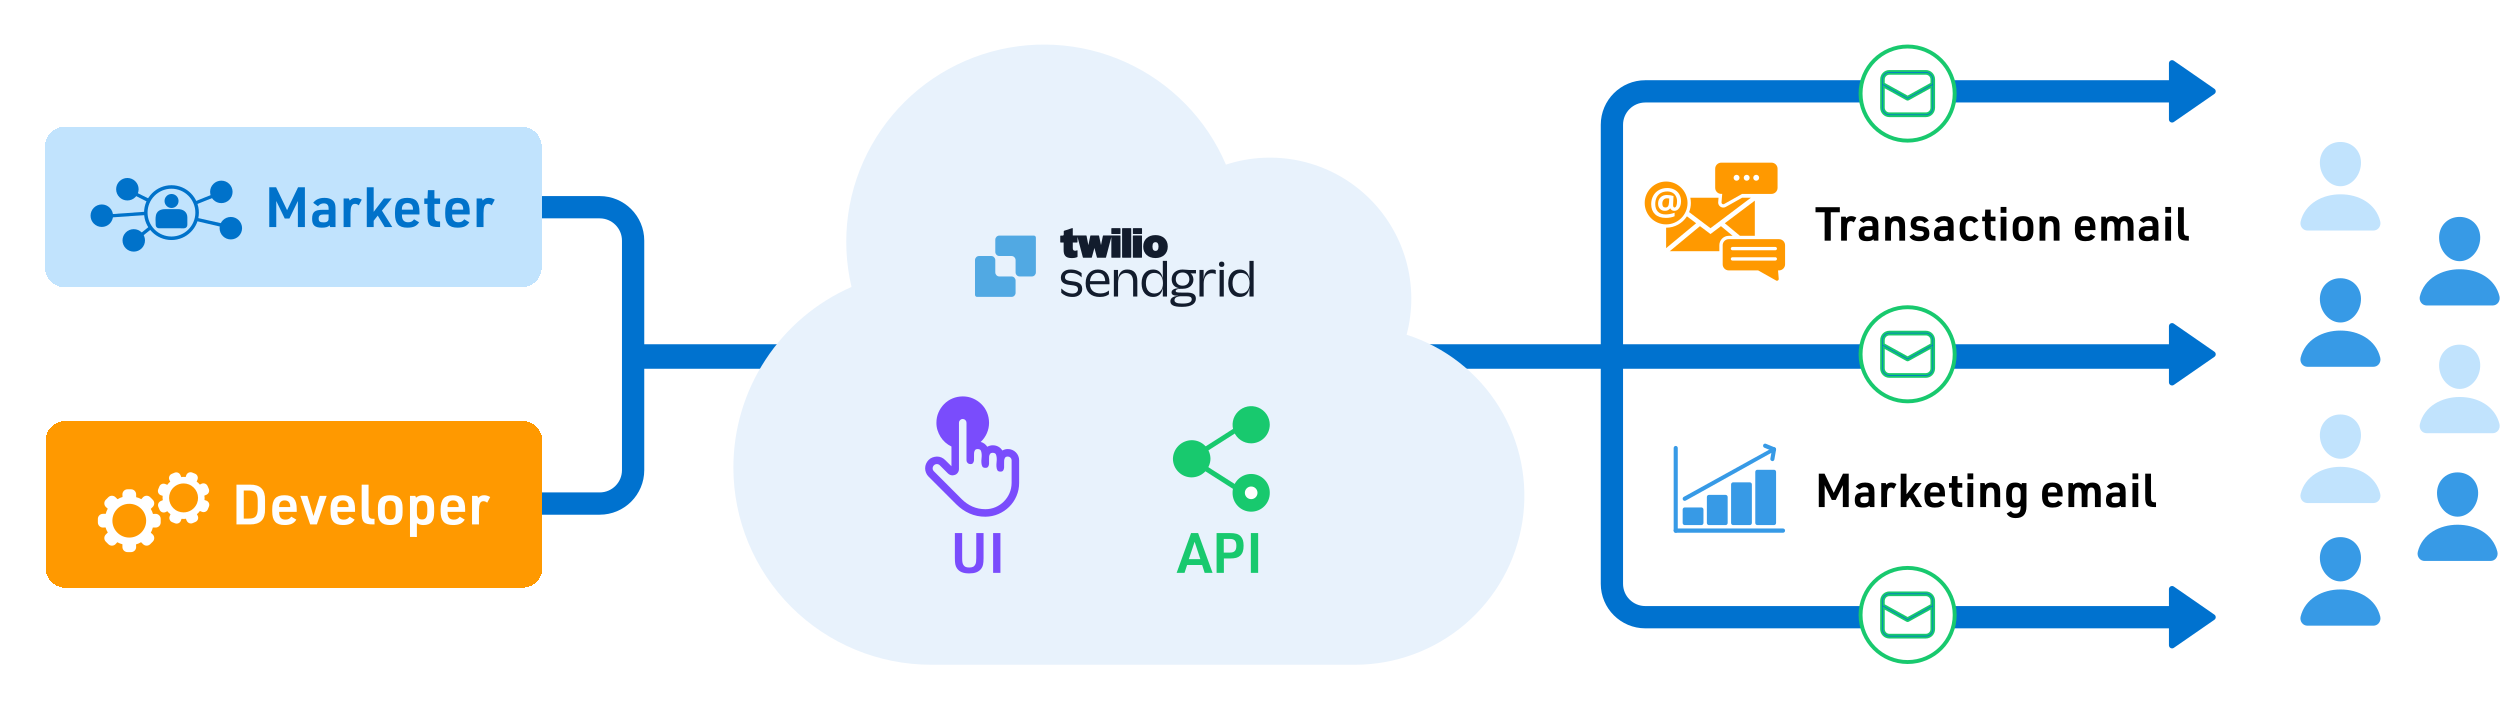 <svg fill="none" height="319" viewBox="0 0 1122 319" width="1122" xmlns="http://www.w3.org/2000/svg" xmlns:xlink="http://www.w3.org/1999/xlink"><filter id="a" color-interpolation-filters="sRGB" filterUnits="userSpaceOnUse" height="112.054" width="263" x=".141" y="36.879"><feFlood flood-opacity="0" result="BackgroundImageFix"/><feColorMatrix in="SourceAlpha" result="hardAlpha" type="matrix" values="0 0 0 0 0 0 0 0 0 0 0 0 0 0 0 0 0 0 127 0"/><feOffset/><feGaussianBlur stdDeviation="10"/><feComposite in2="hardAlpha" operator="out"/><feColorMatrix type="matrix" values="0 0 0 0 0 0 0 0 0 0 0 0 0 0 0 0 0 0 0.08 0"/><feBlend in2="BackgroundImageFix" mode="normal" result="effect1_dropShadow_3832_26396"/><feBlend in="SourceGraphic" in2="effect1_dropShadow_3832_26396" mode="normal" result="shape"/></filter><filter id="b" color-interpolation-filters="sRGB" filterUnits="userSpaceOnUse" height="114.854" width="263" x=".422" y="168.933"><feFlood flood-opacity="0" result="BackgroundImageFix"/><feColorMatrix in="SourceAlpha" result="hardAlpha" type="matrix" values="0 0 0 0 0 0 0 0 0 0 0 0 0 0 0 0 0 0 127 0"/><feOffset/><feGaussianBlur stdDeviation="10"/><feComposite in2="hardAlpha" operator="out"/><feColorMatrix type="matrix" values="0 0 0 0 0 0 0 0 0 0 0 0 0 0 0 0 0 0 0.08 0"/><feBlend in2="BackgroundImageFix" mode="normal" result="effect1_dropShadow_3832_26396"/><feBlend in="SourceGraphic" in2="effect1_dropShadow_3832_26396" mode="normal" result="shape"/></filter><filter id="c" color-interpolation-filters="sRGB" filterUnits="userSpaceOnUse" height="318.339" width="395" x="309.141" y="0"><feFlood flood-opacity="0" result="BackgroundImageFix"/><feColorMatrix in="SourceAlpha" result="hardAlpha" type="matrix" values="0 0 0 0 0 0 0 0 0 0 0 0 0 0 0 0 0 0 127 0"/><feOffset/><feGaussianBlur stdDeviation="10"/><feComposite in2="hardAlpha" operator="out"/><feColorMatrix type="matrix" values="0 0 0 0 0 0 0 0 0 0 0 0 0 0 0 0 0 0 0.08 0"/><feBlend in2="BackgroundImageFix" mode="normal" result="effect1_dropShadow_3832_26396"/><feBlend in="SourceGraphic" in2="effect1_dropShadow_3832_26396" mode="normal" result="shape"/></filter><clipPath id="d"><path d="m738.141 73h63v53h-63z"/></clipPath><clipPath id="e"><path d="m751.141 199.097h50v40h-50z"/></clipPath><clipPath id="f"><path d="m40.641 79.879h68v33.053h-68z"/></clipPath><clipPath id="g"><path d="m43.922 211.933h50v35.855h-50z"/></clipPath><clipPath id="h"><path d="m410.141 177.903h54v54h-54z"/></clipPath><path d="m220.141 93h49c8.284 0 15 6.716 15 15v103c0 8.284-6.716 15-15 15h-49" stroke="#0072cf" stroke-width="10"/><path d="m978.422 41h-240c-8.284 0-15 6.716-15 15v206c0 8.284 6.716 15 15 15h240" stroke="#0072cf" stroke-width="10"/><circle cx="856.141" cy="42" fill="#fff" r="21.12" stroke="#18c96e" stroke-width="1.76"/><path d="m866.62 37.612.227-.126v-.259-1.563c0-.673-.26-1.321-.726-1.8-.466-.48-1.102-.752-1.767-.752h-16.427c-.665 0-1.301.272-1.767.752-.466.479-.726 1.127-.726 1.8v1.563.259l.227.126 10.266 5.686.214.118.213-.118zm-20.533 1.629-.653-.362v.747 8.71c0 .673.26 1.321.726 1.8.466.48 1.102.752 1.767.752h16.427c.665 0 1.301-.272 1.767-.752.466-.479.726-1.127.726-1.8v-8.71-.747l-.653.362-9.78 5.415c-.085.047-.179.071-.273.071-.095 0-.189-.024-.274-.071zm-1.826 9.095v-10.48-2.192c0-1.008.389-1.971 1.078-2.68.688-.708 1.62-1.104 2.588-1.104h16.427c.968 0 1.9.396 2.588 1.104.689.709 1.079 1.673 1.079 2.68v12.672c0 1.008-.39 1.971-1.079 2.68-.688.708-1.62 1.104-2.588 1.104h-16.427c-.968 0-1.9-.396-2.588-1.104-.689-.709-1.078-1.673-1.078-2.68z" fill="#0072cf" stroke="#18c96e" stroke-width=".88"/><path d="m279.422 160h699" stroke="#0072cf" stroke-width="11"/><path d="m993.817 42.153c.187-.129.339-.3.444-.501.106-.201.161-.424.161-.65s-.055-.45-.161-.65c-.105-.201-.257-.372-.444-.501l-18.199-12.601c-.21-.146-.455-.231-.711-.247-.255-.016-.509.038-.736.157-.226.119-.416.297-.548.516s-.202.47-.201.725v25.202c.001.255.071.505.204.723.132.218.322.396.548.514.225.118.479.173.734.158.254-.015.5-.099.71-.244z" fill="#0072cf"/><path d="m993.817 160.153c.187-.129.339-.301.444-.501.106-.201.161-.424.161-.65 0-.227-.055-.45-.161-.65-.105-.201-.257-.373-.444-.501l-18.199-12.601c-.21-.146-.455-.231-.711-.247-.255-.016-.509.038-.736.157-.226.118-.416.297-.548.516-.132.218-.202.469-.201.725v25.202c.001.255.071.505.204.723.132.218.322.395.548.514.225.118.479.173.734.158.254-.016.5-.1.71-.244z" fill="#0072cf"/><path d="m993.817 278.153c.187-.129.339-.301.444-.501.106-.201.161-.424.161-.65 0-.227-.055-.45-.161-.65-.105-.201-.257-.373-.444-.501l-18.199-12.601c-.21-.146-.455-.231-.711-.247-.255-.016-.509.038-.736.157-.226.118-.416.297-.548.516-.132.218-.202.469-.201.725v25.202c.001.255.071.505.204.723.132.218.322.395.548.514.225.118.479.173.734.158.254-.016.5-.1.71-.244z" fill="#0072cf"/><path d="m818.895 108v-12.747h-4.095v-2.247h10.92v2.247h-4.074v12.747zm7.396 0v-10.773h1.995l.315.777c.672-.735 1.281-1.008 2.226-1.008.777 0 1.428.189 2.31.672l-1.134 2.142c-.546-.42-.945-.567-1.428-.567-1.197 0-1.68 1.029-1.68 3.549v5.208zm14.116-6.51v-.483c0-1.344-.567-1.932-1.827-1.932-.882 0-1.617.357-2.184 1.071l-1.806-1.281c.966-1.26 2.352-1.869 4.242-1.869s3.213.63 3.78 1.806c.294.609.399 1.323.399 2.667v6.531h-2.037l-.168-.63c-.693.63-1.47.861-2.94.861-2.667 0-3.675-.924-3.675-3.339 0-2.583.987-3.402 4.032-3.402zm0 1.764h-1.869c-1.344 0-1.869.441-1.869 1.533s.462 1.449 1.869 1.449c.84 0 1.365-.189 1.638-.588.189-.252.231-.525.231-1.26zm5.654 4.746v-10.773h1.953l.231.945c.693-.84 1.491-1.176 2.877-1.176 1.848 0 3.066.714 3.57 2.079.231.609.315 1.428.315 2.751v6.174h-2.604v-5.88c0-2.079-.504-2.898-1.806-2.898-1.407 0-1.932.861-1.932 3.213v5.565zm10.884-1.827 1.911-1.113c.63.882 1.155 1.113 2.436 1.113 1.449 0 2.142-.441 2.142-1.365 0-.462-.21-.798-.588-.945-.336-.147-.336-.147-1.722-.315-2.667-.336-3.612-1.155-3.612-3.129 0-2.205 1.386-3.423 3.885-3.423 2.016 0 3.339.63 4.221 2.058l-1.932 1.113c-.567-.84-1.092-1.113-2.1-1.113-1.029 0-1.596.441-1.596 1.239 0 .777.399 1.029 1.869 1.197 1.68.189 2.436.378 3.066.819.651.462.987 1.344.987 2.541 0 2.31-1.449 3.381-4.515 3.381-2.247 0-3.717-.672-4.452-2.058zm17.238-4.683v-.483c0-1.344-.567-1.932-1.827-1.932-.882 0-1.617.357-2.184 1.071l-1.806-1.281c.966-1.26 2.352-1.869 4.242-1.869s3.213.63 3.78 1.806c.294.609.399 1.323.399 2.667v6.531h-2.037l-.168-.63c-.693.63-1.47.861-2.94.861-2.667 0-3.675-.924-3.675-3.339 0-2.583.987-3.402 4.032-3.402zm0 1.764h-1.869c-1.344 0-1.869.441-1.869 1.533s.462 1.449 1.869 1.449c.84 0 1.365-.189 1.638-.588.189-.252.231-.525.231-1.26zm11.954 1.827 1.932 1.092c-.861 1.407-2.184 2.058-4.095 2.058-3.045 0-4.473-1.68-4.473-5.229v-.672c0-1.827.273-2.961.924-3.822.735-.987 1.932-1.512 3.465-1.512 1.911 0 3.192.672 3.99 2.079l-1.953 1.092c-.525-.819-1.008-1.092-1.827-1.092-1.365 0-1.995.945-1.995 3.024v1.155c0 1.911.693 2.877 2.058 2.877.882 0 1.449-.294 1.974-1.05zm4.679-5.796h-1.218v-2.058h1.218l.147-3.15h2.457v3.15h2.142v2.058h-2.142v4.473c0 1.638.42 2.142 1.848 2.121h.294v2.121h-.378c-3.612 0-4.368-.777-4.368-4.494zm7.069-3.738v-2.667h2.604v2.667zm0 12.453v-10.773h2.604v10.773zm5.405-4.578v-1.617c0-3.381 1.386-4.809 4.662-4.809 3.255 0 4.641 1.428 4.641 4.809v1.617c0 3.381-1.386 4.809-4.641 4.809-3.276 0-4.662-1.428-4.662-4.809zm6.699-.189v-1.26c0-2.058-.588-2.898-2.037-2.898-1.47 0-2.058.84-2.058 2.898v1.26c0 2.058.588 2.898 2.058 2.898 1.449 0 2.037-.84 2.037-2.898zm5.368 4.767v-10.773h1.953l.231.945c.693-.84 1.491-1.176 2.877-1.176 1.848 0 3.066.714 3.57 2.079.231.609.315 1.428.315 2.751v6.174h-2.604v-5.88c0-2.079-.504-2.898-1.806-2.898-1.407 0-1.932.861-1.932 3.213v5.565zm18.469-4.746v.336c0 1.701.798 2.604 2.331 2.604 1.029 0 1.659-.315 2.226-1.113l1.911 1.113c-.903 1.449-2.163 2.037-4.431 2.037-3.255 0-4.662-1.554-4.662-5.166v-.756c0-3.759 1.344-5.313 4.62-5.313s4.62 1.554 4.62 5.313v.945zm-.021-1.806h4.179v-.231c0-1.47-.735-2.268-2.1-2.268-1.323 0-2.079.819-2.079 2.268zm9.237 6.552v-10.773h1.974l.189.903c.567-.756 1.449-1.134 2.625-1.134 1.302 0 2.352.504 2.94 1.386.609-.945 1.554-1.386 2.982-1.386 1.848 0 2.982.693 3.486 2.079.21.609.294 1.449.294 2.751v6.174h-2.604v-5.901c0-2.058-.462-2.877-1.638-2.877-1.218 0-1.701.903-1.701 3.129v5.649h-2.604v-5.859c0-2.1-.441-2.919-1.617-2.919-1.26 0-1.722.882-1.722 3.192v5.586zm23.057-6.51v-.483c0-1.344-.567-1.932-1.827-1.932-.882 0-1.617.357-2.184 1.071l-1.806-1.281c.966-1.26 2.352-1.869 4.242-1.869s3.213.63 3.78 1.806c.294.609.399 1.323.399 2.667v6.531h-2.037l-.168-.63c-.693.63-1.47.861-2.94.861-2.667 0-3.675-.924-3.675-3.339 0-2.583.987-3.402 4.032-3.402zm0 1.764h-1.869c-1.344 0-1.869.441-1.869 1.533s.462 1.449 1.869 1.449c.84 0 1.365-.189 1.638-.588.189-.252.231-.525.231-1.26zm5.675-7.707v-2.667h2.604v2.667zm0 12.453v-10.773h2.604v10.773zm5.721-14.994h2.604v10.752c-.021 1.638.42 2.142 1.848 2.121h.399v2.121h-.504c-3.528 0-4.347-.84-4.347-4.494z" fill="#000"/><g clip-path="url(#d)" fill="#f90"><path d="m746.62 89.64c-.379.427-.571 1.008-.571 1.748 0 1.155.47 1.731 1.411 1.731.492 0 .867-.173 1.124-.521.257-.348.413-.912.468-1.695l.106-1.813c-.279-.06-.593-.091-.944-.091-.684 0-1.217.214-1.596.641z"/><path d="m747.753 81.474c-5.308 0-9.612 4.305-9.612 9.614s4.304 9.614 9.612 9.614 9.613-4.305 9.613-9.614-4.305-9.614-9.613-9.614zm6.324 11.05c-.252.653-.608 1.167-1.066 1.539-.459.372-.994.557-1.602.557-.405 0-.763-.096-1.075-.291-.312-.194-.535-.449-.672-.768h-.132c-.591.706-1.342 1.059-2.257 1.059-.967 0-1.731-.291-2.29-.874-.557-.584-.838-1.381-.838-2.392 0-1.155.367-2.084 1.099-2.79.733-.706 1.691-1.059 2.872-1.059.47 0 .989.046 1.555.134.567.091 1.033.199 1.4.324l-.19 4.015c0 .761.209 1.141.624 1.141.351 0 .629-.255.838-.768.209-.511.312-1.181.312-2.007 0-.881-.182-1.659-.549-2.336-.368-.675-.881-1.191-1.546-1.546-.665-.355-1.424-.533-2.279-.533-1.104 0-2.064.228-2.881.682-.816.454-1.44 1.109-1.875 1.967-.434.857-.653 1.846-.653 2.968 0 1.51.404 2.67 1.21 3.477.807.807 1.976 1.21 3.508 1.21.581 0 1.217-.065 1.911-.192.694-.127 1.378-.317 2.053-.562v1.575c-1.172.497-2.471.747-3.899.747-2.079 0-3.7-.547-4.862-1.642s-1.743-2.615-1.743-4.564c0-1.352.298-2.579.891-3.681.593-1.102 1.438-1.966 2.535-2.593s2.36-.939 3.789-.939c1.202 0 2.278.247 3.224.74.946.492 1.675 1.193 2.192 2.101.513.908.77 1.957.77 3.143 0 .788-.125 1.508-.377 2.163z"/><path d="m771.643 110.059c0-2.329 1.894-4.224 4.223-4.224h1.74l-5.238-4.343-4.71 3.549-4.711-3.549-13.552 11.232h22.245v-2.665z"/><path d="m780.898 105.835h6.666v-15.792l-13.472 10.152z"/><path d="m757.099 97.085c-1.978 3.074-5.428 5.117-9.348 5.117v9.161l13.473-11.168z"/><path d="m774.764 92.73c-.391.281-.862.435-1.34.435-.694 0-1.347-.31-1.791-.848-.415-.502-.593-1.155-.494-1.801l.146-1.786h-12.676c.166.761.255 1.551.255 2.36 0 1.45-.281 2.833-.788 4.104l4.811 3.626 1.724 1.3 3.047 2.295 3.049-2.295 1.723-1.3 13.389-10.089h-3.937l-7.118 4.003z"/><path d="m798.416 107.336h-22.55c-1.498 0-2.723 1.225-2.723 2.723v8.577c0 1.498 1.225 2.722 2.723 2.722h13.189l7.918 4.452c.583.488 1.455-.026 1.311-.773l-.3-3.679h.434c1.498 0 2.723-1.224 2.723-2.722v-8.577c0-1.498-1.225-2.723-2.723-2.723zm-1.661 9.609h-19.226c-.415 0-.749-.336-.749-.749s.337-.749.749-.749h19.226c.415 0 .749.336.749.749s-.337.749-.749.749zm0-4.617h-19.226c-.415 0-.749-.336-.749-.749s.337-.749.749-.749h19.226c.415 0 .749.336.749.749s-.337.749-.749.749z"/><path d="m795.045 73h-22.55c-1.498 0-2.722 1.225-2.722 2.723v8.577c0 1.498 1.224 2.723 2.722 2.723h.435l-.3 3.679c-.147.747.727 1.261 1.31.773l7.918-4.452h13.19c1.498 0 2.722-1.225 2.722-2.723v-8.577c0-1.498-1.224-2.723-2.722-2.723zm-15.681 8.106c-.733 0-1.326-.593-1.326-1.325 0-.732.593-1.325 1.326-1.325.732 0 1.325.593 1.325 1.325 0 .732-.593 1.325-1.325 1.325zm4.547 0c-.733 0-1.326-.593-1.326-1.325 0-.732.593-1.325 1.326-1.325.732 0 1.325.593 1.325 1.325 0 .732-.593 1.325-1.325 1.325zm4.266 0c-.733 0-1.325-.593-1.325-1.325 0-.732.592-1.325 1.325-1.325.732 0 1.325.593 1.325 1.325 0 .732-.593 1.325-1.325 1.325z"/></g><path d="m816.27 227.573v-14.994h2.583l4.137 8.631 4.137-8.631h2.583v14.994h-2.646v-9.828l-3.192 6.615h-1.764l-3.192-6.615v9.828zm22.373-6.51v-.483c0-1.344-.567-1.932-1.827-1.932-.882 0-1.617.357-2.184 1.071l-1.806-1.281c.966-1.26 2.352-1.869 4.242-1.869s3.213.63 3.78 1.806c.294.609.399 1.323.399 2.667v6.531h-2.037l-.168-.63c-.693.63-1.47.861-2.94.861-2.667 0-3.675-.924-3.675-3.339 0-2.583.987-3.402 4.032-3.402zm0 1.764h-1.869c-1.344 0-1.869.441-1.869 1.533s.462 1.449 1.869 1.449c.84 0 1.365-.189 1.638-.588.189-.252.231-.525.231-1.26zm5.654 4.746v-10.773h1.995l.315.777c.672-.735 1.281-1.008 2.226-1.008.777 0 1.428.189 2.31.672l-1.134 2.142c-.546-.42-.945-.567-1.428-.567-1.197 0-1.68 1.029-1.68 3.549v5.208zm8.736 0v-14.994h2.604v9.261l3.843-5.04h2.961l-3.696 4.578 3.906 6.195h-2.856l-2.625-4.326-1.533 1.953v2.373zm13.261-4.746v.336c0 1.701.798 2.604 2.331 2.604 1.029 0 1.659-.315 2.226-1.113l1.911 1.113c-.903 1.449-2.163 2.037-4.431 2.037-3.255 0-4.662-1.554-4.662-5.166v-.756c0-3.759 1.344-5.313 4.62-5.313s4.62 1.554 4.62 5.313v.945zm-.021-1.806h4.179v-.231c0-1.47-.735-2.268-2.1-2.268-1.323 0-2.079.819-2.079 2.268zm9.654-2.163h-1.218v-2.058h1.218l.147-3.15h2.457v3.15h2.142v2.058h-2.142v4.473c0 1.638.42 2.142 1.848 2.121h.294v2.121h-.378c-3.612 0-4.368-.777-4.368-4.494zm7.069-3.738v-2.667h2.604v2.667zm0 12.453v-10.773h2.604v10.773zm5.742 0v-10.773h1.953l.231.945c.693-.84 1.491-1.176 2.877-1.176 1.848 0 3.066.714 3.57 2.079.231.609.315 1.428.315 2.751v6.174h-2.604v-5.88c0-2.079-.504-2.898-1.806-2.898-1.407 0-1.932.861-1.932 3.213v5.565zm18.13.021.021-.525c-.714.525-1.428.735-2.562.735-2.751 0-3.969-1.47-3.969-4.83v-1.575c0-3.381 1.218-4.83 4.053-4.83 1.281 0 2.1.273 2.814.945l.231-.714h2.016v10.5c0 3.528-1.554 5.208-4.83 5.208-1.995 0-3.234-.63-4.053-2.037l1.932-1.113c.525.84 1.071 1.134 2.037 1.134 1.575 0 2.268-.861 2.31-2.898zm-3.927-6.006v1.197c0 2.016.609 2.919 1.953 2.919s1.974-.798 1.974-2.457v-2.121c0-1.68-.63-2.478-1.974-2.478s-1.953.903-1.953 2.94zm16.161 1.239v.336c0 1.701.798 2.604 2.331 2.604 1.029 0 1.659-.315 2.226-1.113l1.911 1.113c-.903 1.449-2.163 2.037-4.431 2.037-3.255 0-4.662-1.554-4.662-5.166v-.756c0-3.759 1.344-5.313 4.62-5.313s4.62 1.554 4.62 5.313v.945zm-.021-1.806h4.179v-.231c0-1.47-.735-2.268-2.1-2.268-1.323 0-2.079.819-2.079 2.268zm9.237 6.552v-10.773h1.974l.189.903c.567-.756 1.449-1.134 2.625-1.134 1.302 0 2.352.504 2.94 1.386.609-.945 1.554-1.386 2.982-1.386 1.848 0 2.982.693 3.486 2.079.21.609.294 1.449.294 2.751v6.174h-2.604v-5.901c0-2.058-.462-2.877-1.638-2.877-1.218 0-1.701.903-1.701 3.129v5.649h-2.604v-5.859c0-2.1-.441-2.919-1.617-2.919-1.26 0-1.722.882-1.722 3.192v5.586zm23.057-6.51v-.483c0-1.344-.567-1.932-1.827-1.932-.882 0-1.617.357-2.184 1.071l-1.806-1.281c.966-1.26 2.352-1.869 4.242-1.869s3.213.63 3.78 1.806c.294.609.399 1.323.399 2.667v6.531h-2.037l-.168-.63c-.693.63-1.47.861-2.94.861-2.667 0-3.675-.924-3.675-3.339 0-2.583.987-3.402 4.032-3.402zm0 1.764h-1.869c-1.344 0-1.869.441-1.869 1.533s.462 1.449 1.869 1.449c.84 0 1.365-.189 1.638-.588.189-.252.231-.525.231-1.26zm5.675-7.707v-2.667h2.604v2.667zm0 12.453v-10.773h2.604v10.773zm5.72-14.994h2.604v10.752c-.021 1.638.42 2.142 1.848 2.121h.399v2.121h-.504c-3.528 0-4.347-.84-4.347-4.494z" fill="#000"/><g clip-path="url(#e)" fill="#379ae6"><path d="m752.062 239.097c-.508 0-.921-.427-.921-.956 0-.528.411-.953.921-.953h48.16c.507 0 .919.427.919.953 0 .527-.412.956-.919.956z"/><path d="m752.062 239.097c-.508 0-.921-.427-.921-.953v-37.059c0-.526.413-.955.921-.955.507 0 .921.427.921.955v37.059c0 .526-.412.955-.921.955z"/><path d="m756.1 235.659c-.508 0-.919-.427-.919-.955v-6.01c0-.527.411-.956.919-.956h7.496c.508 0 .919.427.919.956v6.01c0 .526-.411.955-.919.955z"/><path d="m766.963 235.659c-.508 0-.919-.427-.919-.956v-11.644c0-.527.411-.955.919-.955h7.496c.508 0 .919.426.919.955v11.644c0 .527-.411.956-.919.956z"/><path d="m777.826 235.659c-.507 0-.921-.427-.921-.956v-17.278c0-.527.412-.956.921-.956h7.494c.508 0 .921.427.921.956v17.278c0 .527-.411.956-.921.956z"/><path d="m788.689 235.659c-.507 0-.921-.427-.921-.956v-22.913c0-.526.412-.955.921-.955h7.494c.508 0 .921.427.921.955v22.913c0 .527-.411.956-.921.956z"/><path d="m756.1 224.788c-.343 0-.654-.194-.813-.506-.238-.465-.069-1.043.38-1.29l40.083-22.139c.134-.074.282-.113.433-.113.195 0 .382.064.541.182.288.218.427.576.366.939l-.741 4.32c-.079.457-.459.788-.906.788-.663-.109-.997-.607-.907-1.123l.449-2.609-38.452 21.439c-.132.074-.282.112-.431.112z"/><path d="m796.183 202.649c-.116 0-.23-.023-.338-.067l-4.001-1.644c-.228-.094-.407-.273-.506-.508-.098-.235-.102-.494-.012-.731.14-.367.477-.604.856-.604.116 0 .231.022.339.067l4.001 1.643c.228.094.409.274.505.509.097.235.101.494.01.731-.139.367-.476.604-.856.604z"/></g><g stroke="#18c96e"><circle cx="856.141" cy="159" fill="#fff" r="21.12" stroke-width="1.76"/><path d="m866.62 154.612.227-.126v-.259-1.563c0-.673-.26-1.321-.726-1.8-.466-.48-1.102-.752-1.767-.752h-16.427c-.665 0-1.301.272-1.767.752-.466.479-.726 1.127-.726 1.8v1.563.259l.227.126 10.266 5.685.214.118.213-.118zm-20.533 1.629-.653-.362v.747 8.71c0 .673.26 1.321.726 1.8.466.48 1.102.752 1.767.752h16.427c.665 0 1.301-.272 1.767-.752.466-.479.726-1.127.726-1.8v-8.71-.747l-.653.362-9.78 5.415c-.085.047-.179.071-.273.071-.095 0-.189-.024-.274-.071zm-1.826 9.095v-10.48-2.192c0-1.008.389-1.971 1.078-2.68.688-.708 1.62-1.104 2.588-1.104h16.427c.968 0 1.9.396 2.588 1.104.689.709 1.079 1.672 1.079 2.68v12.672c0 1.007-.39 1.971-1.079 2.68-.688.708-1.62 1.104-2.588 1.104h-16.427c-.968 0-1.9-.396-2.588-1.104-.689-.709-1.078-1.673-1.078-2.68z" fill="#0072cf" stroke-width=".88"/><circle cx="856.141" cy="276" fill="#fff" r="21.12" stroke-width="1.76"/><path d="m866.62 271.612.227-.126v-.259-1.563c0-.673-.26-1.321-.726-1.8-.466-.48-1.102-.752-1.767-.752h-16.427c-.665 0-1.301.272-1.767.752-.466.479-.726 1.127-.726 1.8v1.563.259l.227.126 10.266 5.685.214.118.213-.118zm-20.533 1.629-.653-.362v.747 8.71c0 .673.26 1.321.726 1.8.466.48 1.102.752 1.767.752h16.427c.665 0 1.301-.272 1.767-.752.466-.479.726-1.127.726-1.8v-8.71-.747l-.653.362-9.78 5.415c-.085.047-.179.071-.273.071-.095 0-.189-.024-.274-.071zm-1.826 9.095v-10.48-2.192c0-1.008.389-1.971 1.078-2.68.688-.708 1.62-1.104 2.588-1.104h16.427c.968 0 1.9.396 2.588 1.104.689.709 1.079 1.672 1.079 2.68v12.672c0 1.007-.39 1.971-1.079 2.68-.688.708-1.62 1.104-2.588 1.104h-16.427c-.968 0-1.9-.396-2.588-1.104-.689-.709-1.078-1.673-1.078-2.68z" fill="#0072cf" stroke-width=".88"/></g><g filter="url(#a)"><path d="m20.141 65.879c0-4.971 4.029-9 9-9h205c4.97 0 9 4.029 9 9v54.054c0 4.97-4.03 9-9 9h-205c-4.971 0-9-4.03-9-9z" fill="#c1e3fd" shape-rendering="crispEdges"/><g fill="#0072ca"><g clip-path="url(#f)"><path d="m81.185 102.46c-.243 0-1.046 0-1.282 0h-5.841c-.236 0-1.036 0-1.277 0h-1.425c-.802.002-1.45-.624-1.477-1.424l-.032-.757c-.056-1.187-.11-2.389.106-3.528.554-2.907 3.459-2.907 4.7-2.907h5.137c2.56 0 4.199 1.368 4.279 3.571.034.957.024 1.923.012 2.859l-.008.72c-.007.808-.669 1.466-1.477 1.466h-1.418z"/><path d="m76.987 93.347c-1.735 0-3.144-1.41-3.144-3.144 0-1.735 1.41-3.146 3.144-3.146 1.735 0 3.146 1.41 3.146 3.146 0 1.736-1.41 3.144-3.146 3.144z"/><path d="m76.951 107.727c-6.782 0-12.301-5.519-12.301-12.303s5.519-12.301 12.301-12.301c6.782 0 12.303 5.519 12.303 12.301 0 6.782-5.519 12.303-12.303 12.303zm0-23.029c-5.915 0-10.726 4.812-10.726 10.726s4.812 10.728 10.726 10.728 10.728-4.813 10.728-10.728-4.813-10.726-10.728-10.726z"/><path d="m99.337 91.162c-2.782 0-5.046-2.264-5.046-5.044 0-2.78 2.264-5.046 5.046-5.046 2.783 0 5.046 2.264 5.046 5.046 0 2.782-2.263 5.044-5.046 5.044z"/><path d="m103.595 107.458c-2.782 0-5.044-2.264-5.044-5.046 0-2.782 2.263-5.046 5.044-5.046 2.78 0 5.046 2.264 5.046 5.046 0 2.782-2.264 5.046-5.046 5.046z"/><path d="m60.029 112.933c-2.782 0-5.046-2.264-5.046-5.046s2.264-5.046 5.046-5.046 5.046 2.264 5.046 5.046-2.264 5.046-5.046 5.046z"/><path d="m57.167 89.971c-2.782 0-5.046-2.264-5.046-5.046 0-2.782 2.264-5.046 5.046-5.046 2.782 0 5.046 2.264 5.046 5.046 0 2.782-2.264 5.046-5.046 5.046z"/><path d="m45.686 101.851c-2.782 0-5.046-2.264-5.046-5.046 0-2.782 2.264-5.046 5.046-5.046 2.782 0 5.046 2.264 5.046 5.046 0 2.782-2.264 5.046-5.046 5.046z"/><path d="m60.517 87.719.591-1.364 6.033 2.961-.631 1.445z"/><path d="m49.808 96.116 15.587-1.107.187 1.475-15.678 1.113z"/><path d="m62.953 104.861 4.165-3.343.982 1.116-4.236 3.401z"/><path d="m87.28 90.464 7.964-3.18.62 1.351-8.047 3.213z"/><path d="m87.898 99.168.248-1.467 11.589 2.595-.268 1.557z"/></g><path d="m120.841 101.906v-17.85h3.075l4.925 10.275 4.925-10.275h3.075v17.85h-3.15v-11.7l-3.8 7.875h-2.1l-3.8-7.875v11.7zm26.635-7.75v-.575c0-1.6-.675-2.3-2.175-2.3-1.05 0-1.925.425-2.6 1.275l-2.15-1.525c1.15-1.5 2.8-2.225 5.05-2.225s3.825.75 4.5 2.15c.35.725.475 1.575.475 3.175v7.775h-2.425l-.2-.75c-.825.75-1.75 1.025-3.5 1.025-3.175 0-4.375-1.1-4.375-3.975 0-3.075 1.175-4.05 4.8-4.05zm0 2.1h-2.225c-1.6 0-2.225.525-2.225 1.825s.55 1.725 2.225 1.725c1 0 1.625-.225 1.95-.7.225-.3.275-.625.275-1.5zm6.73 5.65v-12.825h2.375l.375.925c.8-.875 1.525-1.2 2.65-1.2.925 0 1.7.225 2.75.8l-1.35 2.55c-.65-.5-1.125-.675-1.7-.675-1.425 0-2 1.225-2 4.225v6.2zm10.401 0v-17.85h3.1v11.025l4.575-6h3.525l-4.4 5.45 4.65 7.375h-3.4l-3.125-5.15-1.825 2.325v2.825zm15.786-5.65v.4c0 2.025.95 3.1 2.775 3.1 1.225 0 1.975-.375 2.65-1.325l2.275 1.325c-1.075 1.725-2.575 2.425-5.275 2.425-3.875 0-5.55-1.85-5.55-6.15v-.9c0-4.475 1.6-6.325 5.5-6.325s5.5 1.85 5.5 6.325v1.125zm-.025-2.15h4.975v-.275c0-1.75-.875-2.7-2.5-2.7-1.575 0-2.475.975-2.475 2.7zm11.493-2.575h-1.45v-2.45h1.45l.175-3.75h2.925v3.75h2.55v2.45h-2.55v5.325c0 1.95.5 2.55 2.2 2.525h.35v2.525h-.45c-4.3 0-5.2-.925-5.2-5.35zm11.067 4.725v.4c0 2.025.95 3.1 2.775 3.1 1.225 0 1.975-.375 2.65-1.325l2.275 1.325c-1.075 1.725-2.575 2.425-5.275 2.425-3.875 0-5.55-1.85-5.55-6.15v-.9c0-4.475 1.6-6.325 5.5-6.325s5.5 1.85 5.5 6.325v1.125zm-.025-2.15h4.975v-.275c0-1.75-.875-2.7-2.5-2.7-1.575 0-2.475.975-2.475 2.7zm10.996 7.8v-12.825h2.375l.375.925c.8-.875 1.525-1.2 2.65-1.2.925 0 1.7.225 2.75.8l-1.35 2.55c-.65-.5-1.125-.675-1.7-.675-1.425 0-2 1.225-2 4.225v6.2z"/></g></g><g filter="url(#b)"><path d="m20.422 197.933c0-4.97 4.029-9 9-9h205c4.97 0 9 4.03 9 9v56.855c0 4.97-4.03 9-9 9h-205c-4.971 0-9-4.03-9-9z" fill="#f90" shape-rendering="crispEdges"/><g clip-path="url(#g)" fill="#fff"><path d="m69.832 230.608-1.174.056c-.233-.82-.562-1.612-.991-2.263l.884-.884c.892-.891.892-2.344 0-3.237l-1.122-1.12c-.432-.434-1.008-.672-1.619-.672-.611 0-1.186.238-1.618.672l-.791.871c-.744-.416-1.535-.746-2.299-.903v-1.248c0-1.262-1.027-2.289-2.289-2.289h-1.584c-1.262 0-2.289 1.027-2.289 2.289l.056 1.173c-.82.232-1.612.562-2.263.991l-.884-.884c-.432-.432-1.007-.67-1.618-.67s-1.187.238-1.619.67l-1.122 1.12c-.432.432-.67 1.007-.67 1.619 0 .613.238 1.186.67 1.618l.871.792c-.416.743-.745 1.535-.903 2.299h-1.249c-1.262 0-2.289 1.027-2.289 2.289v1.586c0 1.262 1.027 2.289 2.289 2.289l1.174-.056c.233.82.562 1.612.991 2.263l-.884.884c-.893.892-.893 2.344 0 3.237l1.122 1.122c.432.432 1.007.67 1.618.67.611 0 1.187-.237 1.619-.67l.791-.871c.745.416 1.537.744 2.299.901v1.249c0 1.263 1.027 2.29 2.289 2.29h1.584c1.262 0 2.289-1.027 2.289-2.29l-.056-1.174c.817-.232 1.61-.56 2.263-.989l.884.884c.432.432 1.007.67 1.618.67.611 0 1.186-.238 1.619-.67l1.122-1.122c.891-.893.891-2.345 0-3.237l-.871-.792c.416-.743.745-1.535.903-2.299h1.249c1.262 0 2.289-1.027 2.289-2.289v-1.586c0-1.262-1.027-2.289-2.289-2.289zm-6.455 8.437c-1.43 1.432-3.332 2.219-5.356 2.219-2.023 0-3.927-.787-5.357-2.219-1.431-1.429-2.219-3.332-2.219-5.356 0-2.025.787-3.927 2.219-5.357 1.431-1.432 3.333-2.219 5.357-2.219 2.023 0 3.926.789 5.356 2.219 1.431 1.43 2.218 3.332 2.218 5.357 0 2.024-.789 3.927-2.218 5.356z"/><path d="m93.758 225.782c-.214-.501-.608-.889-1.112-1.093l-.865-.289c.068-.679.062-1.363-.065-1.955l.906-.384c.501-.214.89-.609 1.093-1.113.204-.504.199-1.058-.013-1.558l-.523-1.232c-.321-.754-1.057-1.241-1.878-1.241-.273 0-.54.055-.794.162l-.815.406c-.43-.526-.918-1.005-1.428-1.336l.368-.913c.204-.504.199-1.058-.013-1.558-.211-.501-.607-.888-1.112-1.093l-1.241-.502c-.244-.098-.5-.148-.761-.148-.836 0-1.579.501-1.892 1.275l-.289.865c-.312-.032-.624-.048-.936-.048-.367 0-.734.022-1.018.112l-.384-.906c-.212-.501-.608-.888-1.112-1.093-.245-.1-.503-.149-.764-.149s-.54.055-.796.163l-1.232.523c-.501.214-.89.608-1.093 1.113-.204.506-.199 1.059.014 1.559l.406.814c-.526.432-1.007.92-1.336 1.429l-.913-.37c-.245-.098-.501-.149-.763-.149s-.542.055-.796.164c-.501.212-.89.608-1.093 1.112l-.503 1.24c-.204.506-.199 1.059.014 1.559.211.501.607.888 1.112 1.093l.865.289c-.068.676-.062 1.36.065 1.955l-.905.385c-1.034.439-1.518 1.637-1.079 2.672l.523 1.232c.212.501.608.889 1.112 1.093.245.098.503.149.763.149s.542-.055.797-.164l.815-.405c.43.525.92 1.006 1.428 1.336l-.37.912c-.42 1.042.085 2.232 1.127 2.654l1.241.501c.245.099.503.148.764.148s.539-.054.796-.163c.501-.212.89-.608 1.093-1.113l.289-.865c.313.031.627.047.94.047.367 0 .731-.021 1.014-.111l.386.906c.321.754 1.057 1.24 1.878 1.24.274 0 .54-.055.793-.161l1.232-.523c1.034-.439 1.518-1.638 1.079-2.672l-.406-.815c.524-.429 1.004-.917 1.336-1.428l.913.368c.244.098.498.147.76.147.838 0 1.58-.501 1.892-1.275l.501-1.241c.204-.504.198-1.057-.016-1.558zm-5.342.117c-.998 2.472-3.368 4.066-6.036 4.066-.832 0-1.648-.159-2.426-.472-3.323-1.342-4.935-5.139-3.593-8.462.997-2.471 3.365-4.066 6.034-4.066.832 0 1.649.159 2.428.474 3.323 1.342 4.935 5.139 3.593 8.46z"/></g><path d="m106.122 235.36v-17.85h6.05c4.675-.075 6.9 2.2 6.775 6.925v4c.125 4.725-2.075 6.975-6.775 6.925zm3.275-2.625h2.2c3.025.05 4.025-1.075 4.075-4.55v-3.5c-.05-3.475-1.05-4.6-4.075-4.55h-2.2zm15.897-3.025v.4c0 2.025.95 3.1 2.775 3.1 1.225 0 1.975-.375 2.65-1.325l2.275 1.325c-1.075 1.725-2.575 2.425-5.275 2.425-3.875 0-5.55-1.85-5.55-6.15v-.9c0-4.475 1.6-6.325 5.5-6.325s5.5 1.85 5.5 6.325v1.125zm-.025-2.15h4.975v-.275c0-1.75-.875-2.7-2.5-2.7-1.575 0-2.475.975-2.475 2.7zm13.947 7.8-4.425-12.825h3.15l2.75 9.05 2.775-9.05h3.15l-4.425 12.825zm12.25-5.65v.4c0 2.025.95 3.1 2.775 3.1 1.225 0 1.975-.375 2.65-1.325l2.275 1.325c-1.075 1.725-2.575 2.425-5.275 2.425-3.875 0-5.55-1.85-5.55-6.15v-.9c0-4.475 1.6-6.325 5.5-6.325s5.5 1.85 5.5 6.325v1.125zm-.025-2.15h4.975v-.275c0-1.75-.875-2.7-2.5-2.7-1.575 0-2.475.975-2.475 2.7zm10.873-10.05h3.1v12.8c-.025 1.95.5 2.55 2.2 2.525h.475v2.525h-.6c-4.2 0-5.175-1-5.175-5.35zm7.291 12.4v-1.925c0-4.025 1.65-5.725 5.55-5.725 3.875 0 5.525 1.7 5.525 5.725v1.925c0 4.025-1.65 5.725-5.525 5.725-3.9 0-5.55-1.7-5.55-5.725zm7.975-.225v-1.5c0-2.45-.7-3.45-2.425-3.45-1.75 0-2.45 1-2.45 3.45v1.5c0 2.45.7 3.45 2.45 3.45 1.725 0 2.425-1 2.425-3.45zm6.415 11.3v-18.45h2.4l.3.825c.975-.8 1.9-1.1 3.3-1.1 3.425 0 4.85 1.7 4.85 5.75v1.875c0 4.025-1.425 5.75-4.8 5.75-1.15 0-1.975-.225-2.95-.85v6.2zm7.775-11.325v-1.425c0-2.425-.725-3.5-2.325-3.5s-2.35.95-2.35 2.95v2.525c0 2 .75 2.925 2.35 2.925s2.325-1.075 2.325-3.475zm9.11.05v.4c0 2.025.95 3.1 2.775 3.1 1.225 0 1.975-.375 2.65-1.325l2.275 1.325c-1.075 1.725-2.575 2.425-5.275 2.425-3.875 0-5.55-1.85-5.55-6.15v-.9c0-4.475 1.6-6.325 5.5-6.325s5.5 1.85 5.5 6.325v1.125zm-.025-2.15h4.975v-.275c0-1.75-.875-2.7-2.5-2.7-1.575 0-2.475.975-2.475 2.7zm10.996 7.8v-12.825h2.375l.375.925c.8-.875 1.525-1.2 2.65-1.2.925 0 1.7.225 2.75.8l-1.35 2.55c-.65-.5-1.125-.675-1.7-.675-1.425 0-2 1.225-2 4.225v6.2z" fill="#fefefe"/></g><g filter="url(#c)"><path d="m329.141 209.832c0 23.473 9.349 45.985 25.991 62.584 16.641 16.598 39.212 25.923 62.747 25.923h190.154c18.141.011 35.69-6.446 49.478-18.205 13.788-11.76 22.908-28.047 25.714-45.924s-.886-36.165-10.411-51.565-24.255-26.897-41.532-32.417c2.919-11.006 2.808-22.595-.323-33.543-3.13-10.949-9.164-20.853-17.464-28.669-8.301-7.816-18.561-13.253-29.7-15.74-11.14-2.487-22.745-1.932-33.594 1.608-8.694-20.401-24.747-36.804-44.984-45.968s-43.185-10.419-64.305-3.519c-21.121 6.9-38.877 21.454-49.757 40.783-10.88 19.329-14.091 42.027-9 63.604-15.771 6.918-29.182 18.265-38.596 32.657s-14.424 31.206-14.418 48.391z" fill="#e8f2fc"/><g fill="#121c2d"><path d="m476.296 131.422v-1.954c1.494 1.486 3.215 2.266 5.055 2.266 1.558 0 2.45-.752 2.45-1.936 0-1.486-1.421-1.651-3.051-1.834-2.104-.248-4.636-.569-4.636-3.339 0-2.321 1.886-3.669 4.372-3.669s3.943.834 4.936 1.605v1.935c-1.275-1.348-2.951-2.018-4.872-2.036-1.74 0-2.587.816-2.587 2 0 1.366 1.476 1.568 3.115 1.752 2.122.247 4.617.614 4.617 3.44 0 2.183-1.657 3.623-4.253 3.623-2.595 0-3.943-.816-5.136-1.853z"/><path d="m487.244 127.267v-.285c0-3.733 2.304-6.036 5.501-6.036 3.014 0 5.182 1.853 5.182 5.724v.918h-8.78c.164 2.935 2.122 4.1 4.8 4.1 1.785 0 2.932-.651 3.743-1.321v1.715c-.647.514-1.84 1.202-4.071 1.202-3.962 0-6.375-2.201-6.375-6.008zm1.921-1.101h6.858c-.118-2.486-1.338-3.706-3.297-3.706-1.958 0-3.297 1.202-3.561 3.706z"/><path d="m499.912 121.157h1.858v4.018c.401-3.018 1.922-4.219 4.172-4.219 3.032 0 4.49 1.898 4.49 5.137v6.989h-1.886v-6.604c0-2.422-.947-3.954-3.297-3.954-1.967 0-3.46 1.505-3.46 4.403v6.155h-1.886v-11.925z"/><path d="m512.363 127.248v-.284c0-3.752 2.14-6.009 5.136-6.009 2.405 0 3.889 1.349 4.372 4.073v-7.953h1.885v15.998h-1.885v-3.871c-.465 2.734-1.94 4.073-4.435 4.073-3.015 0-5.082-2.238-5.082-6.036zm9.572-.082v-.147c0-2.89-1.539-4.541-3.844-4.541-2.304 0-3.807 1.651-3.807 4.541v.147c0 2.953 1.576 4.55 3.807 4.55 2.232 0 3.844-1.569 3.844-4.55z"/><path d="m525.259 135.257c0-1.321 1.011-2.285 3.379-2.45.018 0 .036-.018.036-.036 0-.019-.018-.037-.036-.037-2.086 0-2.851-.514-2.851-1.532 0-.936.975-1.816 3.343-1.835.018 0 .036-.018.036-.036 0-.019-.018-.037-.036-.037-2.068-.303-3.279-1.77-3.279-3.99 0-2.605 1.985-4.339 4.9-4.339 1.357 0 2.003.202 2.869.202h3.133v1.55h-2.405c.765.55 1.257 1.605 1.257 2.77 0 2.284-1.758 4.119-4.754 4.119h-.729c-1.621 0-2.468.349-2.468.954 0 .651.565.752 2.714.752h2.168c2.768 0 4.171.716 4.171 2.752 0 2.037-1.74 3.651-6.111 3.651h-.282c-3.862 0-5.037-.982-5.037-2.449zm9.59-.918c0-1.101-.892-1.385-2.714-1.385h-1.922c-2.304 0-3.096.835-3.096 1.798 0 .881.874 1.486 3.36 1.486h.219c3.033 0 4.144-.734 4.144-1.899zm-1.075-8.989c0-1.716-1.074-3.055-3.032-3.055-1.959 0-3.051 1.183-3.051 3.055 0 1.632 1.074 2.871 3.051 2.871 1.976 0 3.032-1.239 3.032-2.871z"/><path d="m538.328 121.157h1.858v4.22c.346-3.22 1.785-4.421 3.944-4.421.646 0 1.175.119 1.493.284v1.816c-.446-.303-1.111-.449-1.739-.449-2.04 0-3.68 1.486-3.68 4.605v5.87h-1.885v-11.925z"/><path d="m547.072 118.607c0-.853.528-1.202 1.211-1.202.728 0 1.211.349 1.211 1.202s-.483 1.183-1.211 1.183c-.692 0-1.211-.367-1.211-1.183zm.282 2.55h1.885v11.925h-1.885z"/><path d="m551.243 127.248v-.284c0-3.752 2.14-6.009 5.137-6.009 2.404 0 3.889 1.349 4.371 4.073v-7.953h1.886v15.998h-1.886v-3.871c-.464 2.734-1.94 4.073-4.435 4.073-3.015 0-5.082-2.238-5.082-6.036zm9.572-.082v-.147c0-2.89-1.539-4.541-3.843-4.541-2.305 0-3.807 1.651-3.807 4.541v.147c0 2.953 1.575 4.55 3.807 4.55 2.231 0 3.843-1.569 3.843-4.55z"/></g><path d="m455.795 105.729h-7.286c-1.002 0-1.821.825-1.821 1.834v5.504c0 1.009.819 1.835 1.821 1.835h5.465c1.002 0 1.821.825 1.821 1.834v5.504c0 1.009.82 1.835 1.822 1.835h5.464c1.002 0 1.822-.826 1.822-1.835v-15.594c0-.505-.41-.917-.911-.917z" fill="#51a9e3"/><path d="m446.688 133.248h7.286c1.002 0 1.821-.825 1.821-1.835v-5.503c0-1.009-.819-1.835-1.821-1.835h-5.465c-1.002 0-1.821-.826-1.821-1.835v-5.504c0-1.009-.82-1.834-1.822-1.834h-5.464c-1.002 0-1.822.825-1.822 1.834v15.595c0 .504.41.917.911.917z" fill="#51a9e3"/><path d="m512.326 102.399h-3.67c-.121 0-.219.098-.219.22v2.183c0 .122.098.22.219.22h3.67c.121 0 .219-.098.219-.22v-2.183c0-.122-.098-.22-.219-.22z" fill="#121c2d"/><path d="m512.308 105.673h-3.67c-.121 0-.219.099-.219.22v9.559c0 .121.098.22.219.22h3.67c.121 0 .218-.099.218-.22v-9.559c0-.121-.097-.22-.218-.22z" fill="#121c2d"/><path d="m507.481 102.399h-3.67c-.121 0-.219.098-.219.22v12.833c0 .122.098.22.219.22h3.67c.121 0 .219-.098.219-.22v-12.833c0-.122-.098-.22-.219-.22z" fill="#121c2d"/><path d="m502.654 102.399h-3.671c-.12 0-.218.098-.218.22v2.183c0 .122.098.22.218.22h3.671c.121 0 .218-.098.218-.22v-2.183c0-.122-.097-.22-.218-.22z" fill="#121c2d"/><path d="m502.645 105.674h-7.432c-.127 0-.2.055-.237.201l-.847 4.119-.865-4.119c-.018-.128-.109-.201-.237-.201h-3.47c-.127 0-.218.073-.237.201l-.865 4.156-.81-4.156c-.037-.146-.11-.201-.237-.201h-5.947v-3.11c0-.165-.11-.239-.292-.184l-3.561 1.165c-.127.037-.2.147-.2.276v1.366c0 .386-.201.551-.583.551h-.774c-.128 0-.219.091-.219.22v2.678c0 .129.091.221.219.221h1.302v3.366c0 2.348.847 3.605 3.652 3.605 1.084 0 1.931-.183 2.405-.403.145-.074.182-.166.182-.312v-2.624c0-.147-.128-.22-.31-.128-.237.11-.474.165-.738.165-.719 0-1.083-.275-1.083-1.183v-2.496h1.894c.127 0 .218-.091.218-.22v-2.33l2.405 9.201c.036.128.127.183.273.183h3.543c.127 0 .182-.055.219-.183l1.156-4.211 1.12 4.211c.037.128.092.183.219.183h3.598c.145 0 .236-.055.273-.183l2.386-9.127v9.09c0 .129.091.22.219.22h3.67c.127 0 .219-.091.219-.22v-9.567c0-.129-.092-.22-.219-.22z" fill="#121c2d"/><path d="m518.583 105.508c-3.306 0-5.501 2.055-5.501 5.027v.239c0 2.972 2.186 5.045 5.501 5.045s5.501-2.073 5.501-5.045v-.239c0-2.972-2.186-5.027-5.501-5.027zm1.357 5.211c0 1.348-.565 1.889-1.357 1.889s-1.357-.55-1.357-1.889v-.129c0-1.367.565-1.908 1.357-1.908s1.357.551 1.357 1.908z" fill="#121c2d"/><g clip-path="url(#h)"><path d="m452.328 201.528c.703 0 1.362.132 1.978.396.615.264 1.151.624 1.608 1.081s.817.993 1.081 1.608c.264.616.396 1.275.396 1.978v10.125c0 2.092-.396 4.06-1.187 5.906s-1.881 3.454-3.269 4.825c-1.389 1.371-2.997 2.452-4.826 3.243-1.828.791-3.797 1.196-5.906 1.213-2.531 0-4.887-.483-7.066-1.45-2.18-.967-4.166-2.338-5.959-4.113l-12.446-12.445c-.492-.493-.87-1.064-1.133-1.714-.264-.651-.396-1.319-.396-2.004 0-.739.141-1.424.422-2.057s.659-1.195 1.134-1.687c.474-.493 1.028-.862 1.661-1.108s1.318-.387 2.057-.422c1.441 0 2.68.519 3.717 1.556l2.822 2.795v-8.859c-1.037-.493-1.969-1.108-2.795-1.846s-1.53-1.573-2.11-2.505-1.037-1.934-1.371-3.006-.492-2.18-.474-3.322c0-1.635.307-3.164.922-4.588.616-1.424 1.459-2.681 2.532-3.771 1.072-1.089 2.32-1.933 3.744-2.531 1.424-.597 2.962-.905 4.614-.923 1.635 0 3.164.308 4.588.923s2.681 1.459 3.771 2.531c1.089 1.073 1.933 2.321 2.531 3.745.597 1.423.905 2.961.923 4.614 0 1.635-.326 3.199-.976 4.693s-1.573 2.804-2.769 3.929c.616.158 1.169.422 1.662.791.492.369.922.826 1.292 1.371.791-.439 1.617-.659 2.478-.659.879 0 1.696.202 2.452.606.756.405 1.363.985 1.82 1.741.791-.44 1.617-.66 2.478-.66zm1.688 5.063c0-.457-.167-.853-.501-1.187s-.73-.501-1.187-.501c-.598 0-1.011.167-1.239.501-.229.334-.369.747-.422 1.24-.053.492-.062 1.037-.026 1.634.035.598.035 1.134 0 1.609-.036.474-.176.896-.422 1.265s-.668.536-1.266.501c-.65 0-1.09-.202-1.318-.606-.229-.404-.369-.932-.422-1.582-.053-.651-.035-1.327.053-2.03.088-.704.105-1.38.052-2.031-.052-.65-.184-1.169-.395-1.555-.211-.387-.659-.598-1.345-.633-.598 0-1.011.167-1.239.501-.229.334-.369.747-.422 1.239s-.062 1.037-.026 1.635c.035.597.035 1.134 0 1.608-.036.475-.176.897-.422 1.266s-.668.536-1.266.501c-.65 0-1.09-.202-1.318-.607-.229-.404-.369-.931-.422-1.582-.053-.65-.035-1.327.053-2.03s.105-1.38.052-2.03c-.052-.651-.184-1.169-.395-1.556s-.659-.598-1.345-.633c-.598 0-1.011.167-1.239.501-.229.334-.369.747-.422 1.24-.053.492-.062 1.037-.026 1.634.035.598.035 1.134 0 1.609-.036.474-.176.896-.422 1.265s-.668.536-1.266.501c-.457 0-.852-.167-1.186-.501s-.501-.729-.501-1.186v-16.875c0-.457-.167-.853-.501-1.187s-.73-.501-1.187-.501-.852.167-1.186.501-.501.73-.501 1.187v20.751c0 .404-.071.773-.211 1.107-.141.334-.343.642-.607.923-.263.281-.571.483-.923.607-.351.123-.72.202-1.107.237-.387 0-.756-.07-1.107-.211-.352-.141-.677-.352-.976-.633l-3.665-3.665c-.369-.369-.809-.554-1.318-.554-.51 0-.95.185-1.319.554s-.562.817-.58 1.345c0 .51.185.949.554 1.318l12.445 12.472c1.477 1.476 3.094 2.601 4.852 3.375 1.758.773 3.682 1.169 5.774 1.186 1.635 0 3.164-.307 4.588-.923 1.424-.615 2.672-1.459 3.744-2.531s1.916-2.32 2.531-3.744c.616-1.424.932-2.962.95-4.614z" fill="#7a4cfc"/></g><path d="m541.841 202.439 12.601-8.033.945-.629-1.102-1.89-.945.629-12.601 8.033-1.103.629 1.102 1.89zm-1.26 8.82 12.6 8.033.945.629 1.102-1.89-.788-.629-12.6-8.033-.945-.629-1.259 1.888z" fill="#18c96e"/><path d="m543.259 205.903c-.015-2.209-.899-4.324-2.462-5.887-1.562-1.562-3.677-2.446-5.886-2.461-2.227.008-4.361.886-5.95 2.445-1.589 1.56-2.506 3.678-2.555 5.903.014 2.21.898 4.325 2.461 5.887 1.562 1.563 3.677 2.447 5.887 2.461 2.226-.008 4.361-.885 5.949-2.445 1.589-1.559 2.506-3.677 2.556-5.903zm26.617-15.277c0-1.651-.49-3.265-1.407-4.638-.918-1.372-2.221-2.442-3.747-3.074-1.525-.632-3.204-.797-4.823-.475-1.62.322-3.107 1.117-4.275 2.284-1.167 1.168-1.962 2.655-2.284 4.275-.322 1.619-.157 3.298.475 4.823s1.702 2.829 3.075 3.747c1.372.917 2.986 1.406 4.637 1.406 2.21-.014 4.325-.898 5.887-2.461 1.563-1.562 2.447-3.677 2.462-5.887zm0 30.554c.015-1.106-.189-2.204-.601-3.231-.413-1.026-1.025-1.961-1.802-2.748-.777-.788-1.702-1.414-2.723-1.841-1.02-.427-2.115-.647-3.222-.647-1.106 0-2.201.22-3.222.647-1.02.427-1.946 1.053-2.722 1.841-.777.787-1.389 1.722-1.802 2.748-.412 1.027-.617 2.125-.601 3.231-.016 1.106.189 2.205.601 3.231.413 1.027 1.025 1.961 1.802 2.749.776.788 1.702 1.413 2.722 1.84 1.021.427 2.116.647 3.222.647 1.107 0 2.202-.22 3.222-.647 1.021-.427 1.946-1.052 2.723-1.84s1.389-1.722 1.802-2.749c.412-1.026.616-2.125.601-3.231z" fill="#18c96e"/><path d="m564.363 221.18c0-1.566-1.27-2.835-2.835-2.835-1.566 0-2.835 1.269-2.835 2.835s1.269 2.835 2.835 2.835c1.565 0 2.835-1.269 2.835-2.835z" fill="#fff"/><path d="m428.547 239.247h3.275v11.2c0 1.575.125 2.325.475 2.95.525.95 1.275 1.3 2.7 1.3 1.5 0 2.3-.425 2.8-1.525.25-.575.35-1.325.35-2.725v-11.2h3.275v11.2c0 2.625-.275 3.8-1.1 4.85-1.15 1.425-2.75 2.05-5.325 2.05-2.775 0-4.5-.725-5.575-2.375-.65-.975-.875-2.1-.875-4.525zm17.165 17.85v-17.85h3.275v17.85z" fill="#7a4cfc"/><path d="m539.522 253.572h-6.75l-1.15 3.525h-3.55l6.475-17.85h3.175l6.475 17.85h-3.55zm-.8-2.625-2.575-7.8-2.6 7.8zm10.556-.3v6.45h-3.275v-17.85h6c2.475 0 3.8.4 4.8 1.425.925 1 1.325 2.275 1.325 4.25 0 2.15-.475 3.525-1.575 4.5-.975.875-2.275 1.225-4.55 1.225zm-.05-2.65h2.775c2.05 0 2.875-.9 2.875-3.075s-.825-3.05-2.875-3.05h-2.775zm12.156 9.1v-17.85h3.275v17.85z" fill="#18c96e"/></g><path d="m1050.39 83.585c-2.31 0-4.54-1.037-6.29-2.918-1.7-1.835-2.74-4.282-2.92-6.888-.19-2.78.65-5.337 2.37-7.2 1.73-1.863 4.14-2.868 6.84-2.868 2.67 0 5.09 1.023 6.81 2.882 1.74 1.877 2.58 4.429 2.39 7.186-.19 2.61-1.23 5.056-2.92 6.888-1.74 1.883-3.97 2.919-6.28 2.919zm14.8 19.875h-29.6c-.48.003-.95-.105-1.38-.314s-.8-.513-1.09-.891c-.31-.409-.53-.884-.63-1.388s-.09-1.026.04-1.524c.94-3.818 3.28-6.984 6.77-9.156 3.09-1.927 7.03-2.988 11.09-2.988 4.13 0 7.97 1.016 11.08 2.942 3.49 2.16 5.84 5.345 6.78 9.209.12.499.13 1.02.03 1.524s-.32.978-.63 1.387c-.29.375-.67.679-1.09.887-.43.208-.9.314-1.37.312z" fill="#c1e3fd"/><path d="m1103.9 117.22c-2.31 0-4.54-1.037-6.29-2.918-1.7-1.835-2.74-4.282-2.92-6.889-.2-2.78.65-5.337 2.37-7.2 1.73-1.863 4.14-2.868 6.84-2.868 2.67 0 5.09 1.023 6.81 2.882 1.74 1.876 2.58 4.429 2.39 7.185-.19 2.61-1.23 5.056-2.92 6.889-1.74 1.882-3.97 2.919-6.28 2.919zm14.8 19.875h-29.6c-.48.002-.95-.105-1.38-.314s-.8-.514-1.09-.891c-.31-.409-.53-.884-.63-1.388-.1-.505-.09-1.026.04-1.525.94-3.818 3.28-6.984 6.77-9.156 3.09-1.926 7.03-2.988 11.09-2.988 4.13 0 7.97 1.017 11.08 2.942 3.49 2.16 5.84 5.345 6.78 9.209.12.499.13 1.021.03 1.525s-.32.978-.63 1.387c-.29.375-.67.679-1.09.887-.43.207-.9.314-1.37.312z" fill="#379ae6"/><path d="m1050.39 144.739c-2.31 0-4.54-1.037-6.29-2.918-1.7-1.835-2.74-4.282-2.92-6.889-.19-2.78.65-5.337 2.37-7.2 1.73-1.863 4.14-2.868 6.84-2.868 2.67 0 5.09 1.023 6.81 2.882 1.74 1.876 2.58 4.429 2.39 7.185-.19 2.61-1.23 5.056-2.92 6.889-1.74 1.882-3.97 2.919-6.28 2.919zm14.8 19.875h-29.6c-.48.002-.95-.105-1.38-.314s-.8-.514-1.09-.891c-.31-.409-.53-.884-.63-1.388-.1-.505-.09-1.026.04-1.524.94-3.819 3.28-6.985 6.77-9.157 3.09-1.926 7.03-2.988 11.09-2.988 4.13 0 7.97 1.017 11.08 2.942 3.49 2.16 5.84 5.345 6.78 9.209.12.499.13 1.021.03 1.525s-.32.978-.63 1.387c-.29.375-.67.679-1.09.887-.43.207-.9.314-1.37.312z" fill="#379ae6"/><path d="m1103.9 174.552c-2.31 0-4.54-1.037-6.29-2.918-1.7-1.835-2.74-4.282-2.92-6.889-.2-2.78.65-5.337 2.37-7.2 1.73-1.863 4.14-2.868 6.84-2.868 2.67 0 5.09 1.023 6.81 2.882 1.74 1.876 2.58 4.429 2.39 7.185-.19 2.61-1.23 5.056-2.92 6.889-1.74 1.882-3.97 2.919-6.28 2.919zm14.8 19.875h-29.6c-.48.002-.95-.105-1.38-.314s-.8-.514-1.09-.891c-.31-.409-.53-.884-.63-1.388-.1-.505-.09-1.026.04-1.524.94-3.819 3.28-6.985 6.77-9.157 3.09-1.926 7.03-2.988 11.09-2.988 4.13 0 7.97 1.017 11.08 2.942 3.49 2.16 5.84 5.345 6.78 9.209.12.499.13 1.021.03 1.525s-.32.978-.63 1.387c-.29.375-.67.679-1.09.887-.43.207-.9.314-1.37.312z" fill="#c1e3fd"/><path d="m1050.39 205.893c-2.31 0-4.54-1.037-6.29-2.918-1.7-1.835-2.74-4.282-2.92-6.888-.19-2.781.65-5.337 2.37-7.201 1.73-1.863 4.14-2.868 6.84-2.868 2.67 0 5.09 1.023 6.81 2.882 1.74 1.877 2.58 4.429 2.39 7.185-.19 2.61-1.23 5.056-2.92 6.889-1.74 1.882-3.97 2.919-6.28 2.919zm14.8 19.875h-29.6c-.48.003-.95-.105-1.38-.314-.43-.208-.8-.513-1.09-.891-.31-.409-.53-.884-.63-1.388s-.09-1.025.04-1.524c.94-3.818 3.28-6.985 6.77-9.156 3.09-1.927 7.03-2.988 11.09-2.988 4.13 0 7.97 1.016 11.08 2.941 3.49 2.161 5.84 5.345 6.78 9.21.12.499.13 1.02.03 1.524s-.32.978-.63 1.387c-.29.376-.67.679-1.09.887-.43.208-.9.315-1.37.312z" fill="#c1e3fd"/><path d="m1102.96 231.883c-2.3 0-4.54-1.036-6.28-2.918-1.7-1.835-2.74-4.282-2.92-6.888-.2-2.78.65-5.337 2.37-7.2 1.73-1.864 4.14-2.869 6.83-2.869 2.68 0 5.1 1.023 6.82 2.882 1.74 1.877 2.58 4.429 2.39 7.186-.19 2.609-1.23 5.055-2.92 6.888-1.75 1.883-3.98 2.919-6.29 2.919zm14.81 19.875h-29.6c-.48.003-.95-.104-1.38-.313s-.8-.514-1.09-.892c-.31-.409-.53-.883-.63-1.388-.1-.504-.09-1.025.04-1.524.94-3.818 3.28-6.984 6.77-9.156 3.09-1.927 7.03-2.988 11.08-2.988 4.14 0 7.98 1.016 11.09 2.942 3.49 2.16 5.83 5.344 6.78 9.209.12.499.13 1.02.03 1.524-.11.504-.32.978-.63 1.387-.29.376-.67.679-1.09.887-.43.208-.9.315-1.37.312z" fill="#379ae6"/><path d="m1050.39 260.932c-2.31 0-4.54-1.037-6.29-2.918-1.7-1.835-2.74-4.283-2.92-6.889-.19-2.78.65-5.337 2.37-7.2 1.73-1.863 4.14-2.868 6.84-2.868 2.67 0 5.09 1.023 6.81 2.882 1.74 1.876 2.58 4.428 2.39 7.185-.19 2.61-1.23 5.056-2.92 6.889-1.74 1.882-3.97 2.919-6.28 2.919zm14.8 19.875h-29.6c-.48.002-.95-.105-1.38-.314s-.8-.514-1.09-.891c-.31-.409-.53-.884-.63-1.388-.1-.505-.09-1.026.04-1.525.94-3.818 3.28-6.984 6.77-9.156 3.09-1.926 7.03-2.988 11.09-2.988 4.13 0 7.97 1.017 11.08 2.942 3.49 2.16 5.84 5.345 6.78 9.209.12.499.13 1.02.03 1.525-.1.504-.32.978-.63 1.386-.29.376-.67.68-1.09.887-.43.208-.9.315-1.37.313z" fill="#379ae6"/></svg>